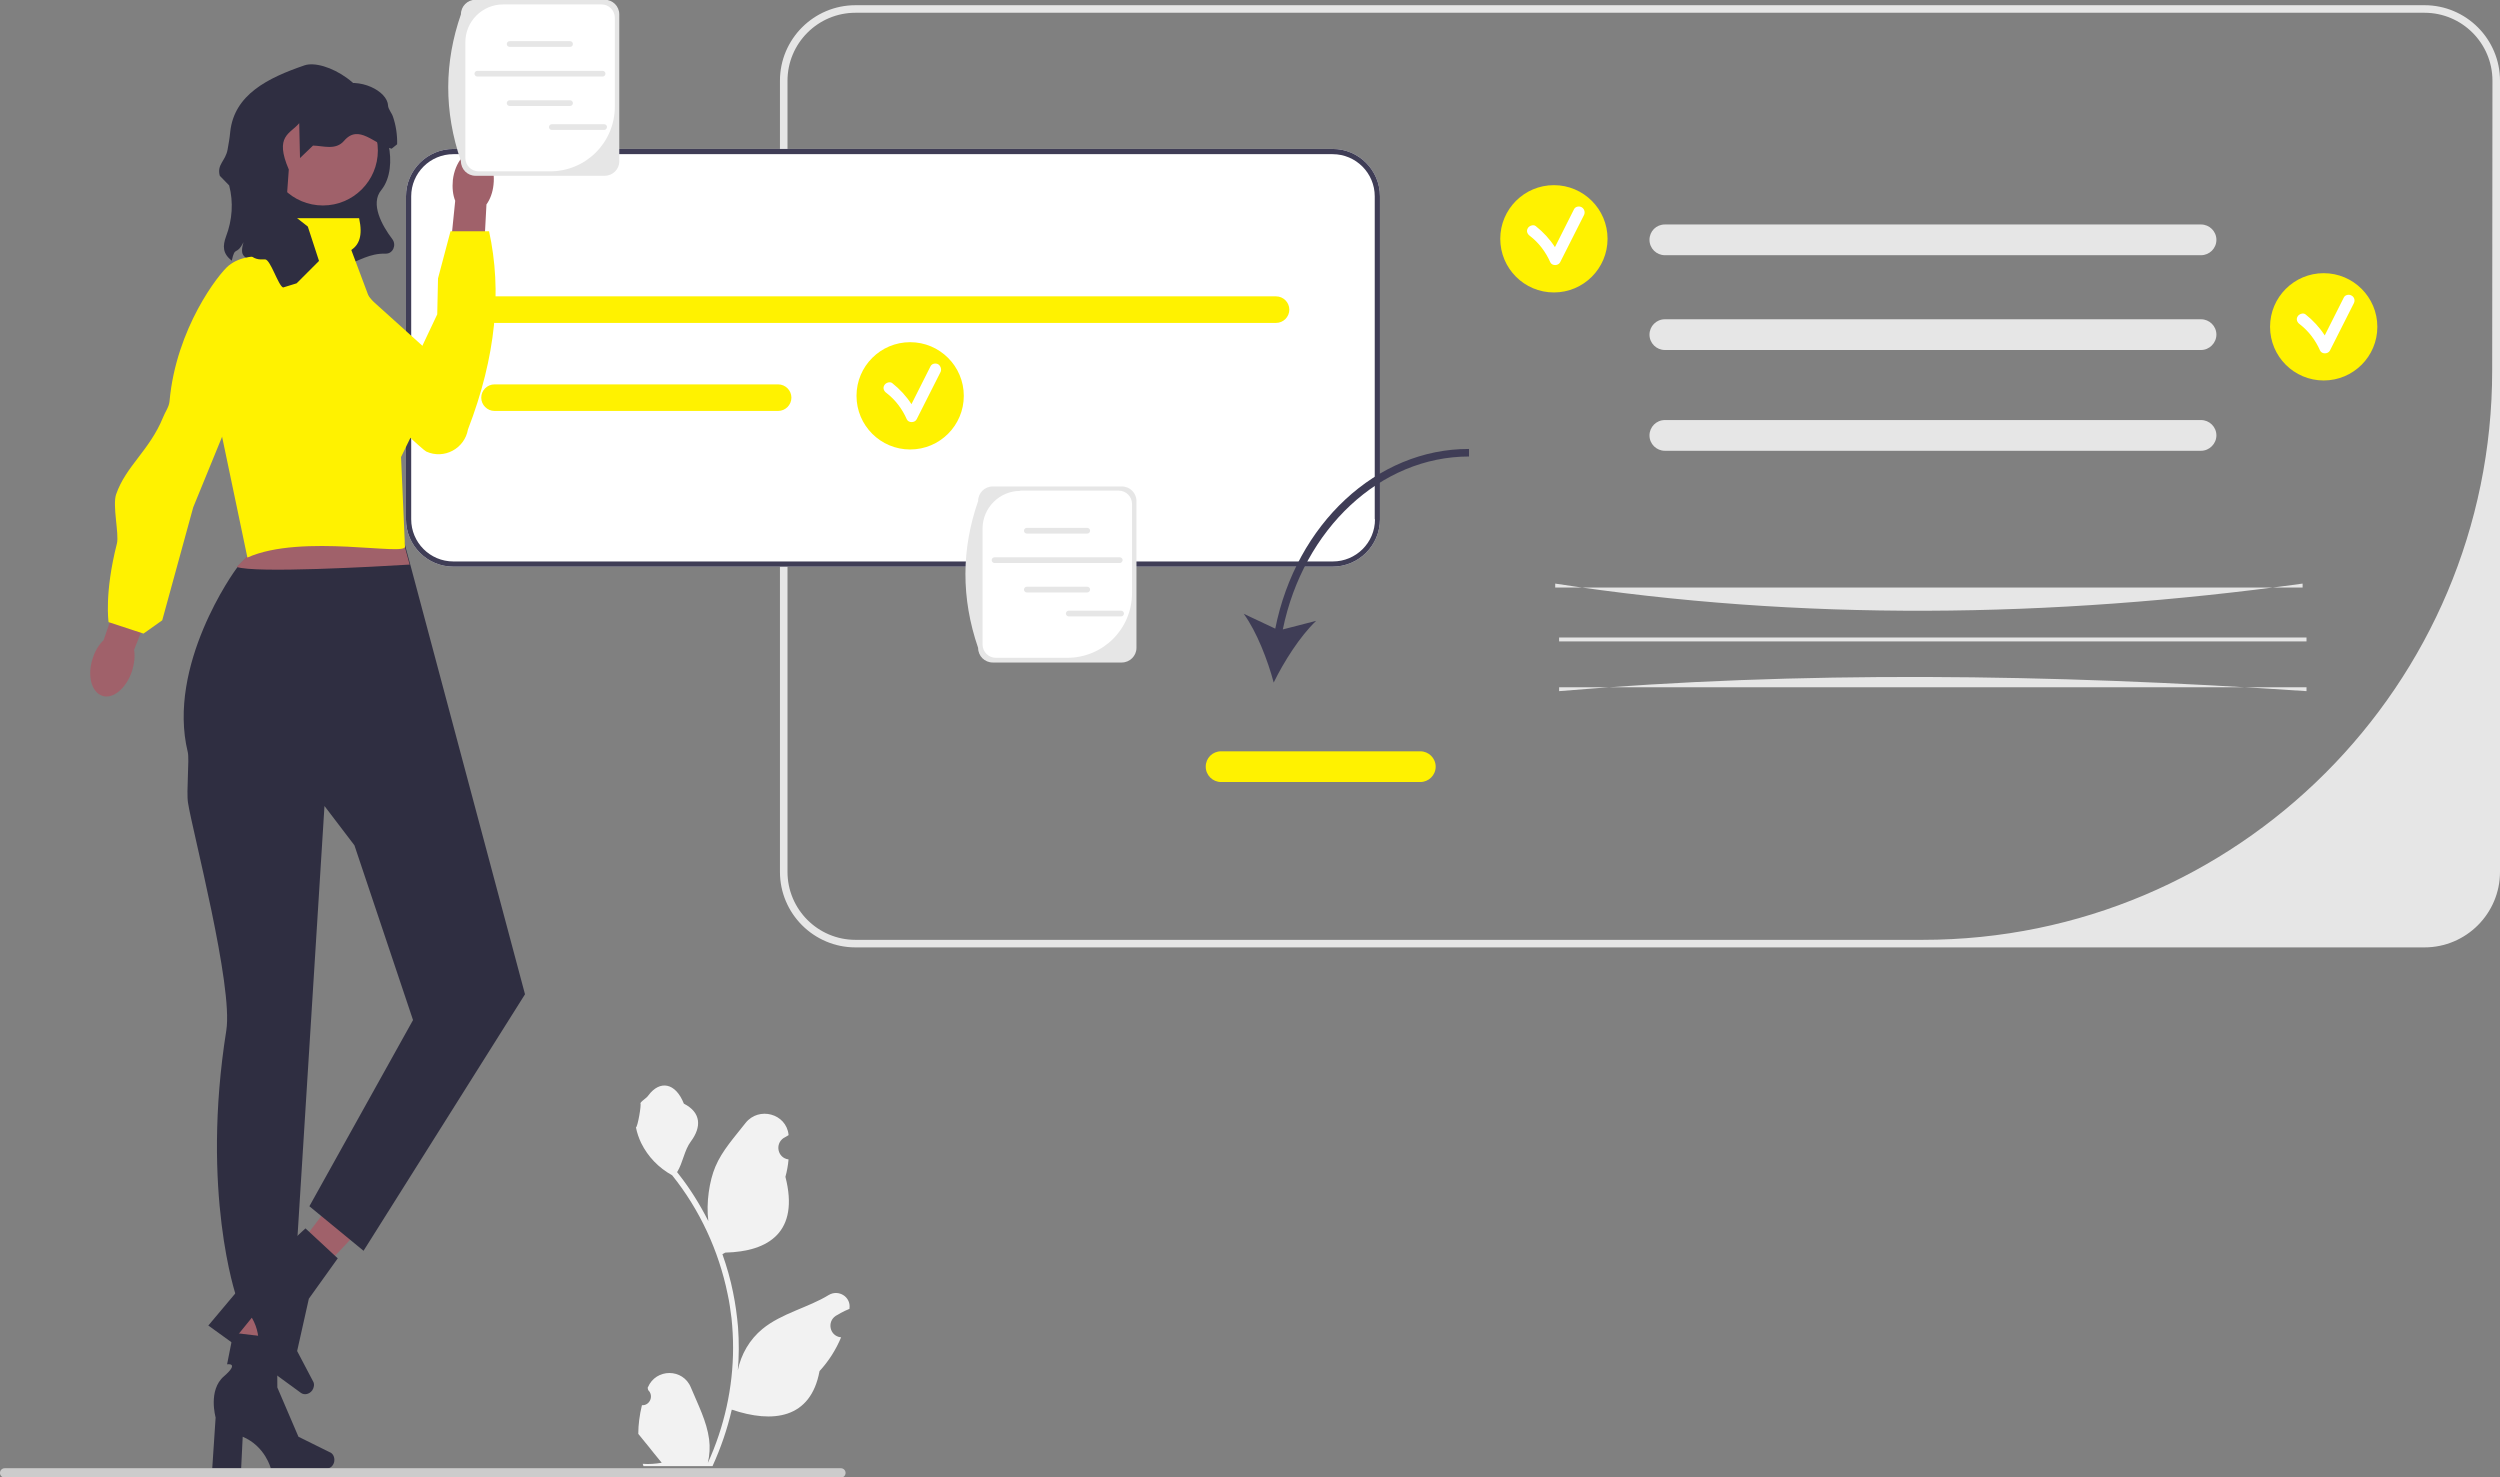 <svg version="1.1" id="Calque_1" xmlns="http://www.w3.org/2000/svg" xmlns:xlink="http://www.w3.org/1999/xlink" x="0" y="0" viewBox="0 0 960 567.3" xml:space="preserve" enable-background="new 0 0 960 567.3"><rect x="0" y="0" width="960" height="567.3" fill="#808080" stroke="none"/><style type="text/css">.st0{fill:#e6e6e6}.st1{fill:#fff}.st2{fill:#3f3d56}.st3{fill:#fff200}.st4{fill:#2f2e41}.st5{fill:#a0616a}.st6{fill:#f2f2f2}.st7{fill:#ccc}</style><g><path class="st0" d="M299.5,334.8V31c0-16,13-29,29-29H931c16,0,29,13,29,29v303.8c0,16-13,29-29,29H328.5 C312.5,363.8,299.5,350.8,299.5,334.8z M957.1,31c0-14.4-11.7-26.1-26.1-26.1H328.5c-14.4,0-26.1,11.7-26.1,26.1v303.8 c0,14.4,11.7,26.1,26.1,26.1h409.8c120.8,0,218.7-97.9,218.7-218.7L957.1,31L957.1,31z"/><g><path class="st1" d="M511.8,57.2H174.1c-10,0-18.2,8.1-18.2,18.2v124c0,10,8.1,18.2,18.2,18.2h337.6c10,0,18.2-8.1,18.2-18.2v-124 C529.9,65.4,521.8,57.2,511.8,57.2z"/><path class="st2" d="M511.8,57.2H174.1c-10,0-18.2,8.1-18.2,18.2v124c0,10,8.1,18.2,18.2,18.2h337.6c10,0,18.2-8.1,18.2-18.2v-124 C529.9,65.4,521.8,57.2,511.8,57.2z M528,199.4c0,9-7.3,16.2-16.2,16.2H174.1c-9,0-16.2-7.3-16.2-16.2v-124 c0-9,7.3-16.2,16.2-16.2h337.6c9,0,16.2,7.3,16.2,16.2V199.4z"/></g><path class="st3" d="M189.9,113.8H490c2.8,0,5.1,2.3,5.1,5.1l0,0c0,2.8-2.3,5.1-5.1,5.1H189.9c-2.8,0-5.1-2.3-5.1-5.1l0,0 C184.8,116.1,187.1,113.8,189.9,113.8z"/><path class="st3" d="M189.9,147.6h108.9c2.8,0,5.1,2.3,5.1,5.1l0,0c0,2.8-2.3,5.1-5.1,5.1H189.9c-2.8,0-5.1-2.3-5.1-5.1l0,0 C184.8,149.9,187.1,147.6,189.9,147.6z"/><path class="st0" d="M845.2,98H639.3c-3.2,0-5.9-2.6-5.9-5.9s2.6-5.9,5.9-5.9h205.9c3.2,0,5.9,2.6,5.9,5.9 C851.1,95.4,848.4,98,845.2,98z"/><path class="st0" d="M884.2,225.6h-287v-1.5c94.5,14.5,190.2,13.3,287,0V225.6z"/><path class="st0" d="M845.2,173.1H639.3c-3.2,0-5.9-2.6-5.9-5.9c0-3.2,2.6-5.9,5.9-5.9h205.9c3.2,0,5.9,2.6,5.9,5.9 C851.1,170.4,848.4,173.1,845.2,173.1z"/><rect x="598.7" y="244.8" class="st0" width="287" height="1.5"/><path class="st0" d="M845.2,134.4H639.3c-3.2,0-5.9-2.6-5.9-5.9c0-3.2,2.6-5.9,5.9-5.9h205.9c3.2,0,5.9,2.6,5.9,5.9 C851.1,131.7,848.4,134.4,845.2,134.4z"/><path class="st0" d="M885.7,265.4c-99.1-6.7-195.2-7.8-287,0v-1.5h287V265.4z"/><g><path class="st2" d="M489.7,241.4l-12.1-5.7c5,6.9,9.2,17.8,11.5,26.4c3.9-8,10.1-17.8,16.3-23.7l-12.8,3.3 c7.9-38.6,37.5-66.4,71.5-66.4v-2.9C528.7,172.3,497.7,201.2,489.7,241.4z"/><path class="st3" d="M545.4,300.3h-76.5c-3.2,0-5.9-2.6-5.9-5.9s2.6-5.9,5.9-5.9h76.5c3.2,0,5.9,2.6,5.9,5.9 S548.6,300.3,545.4,300.3z"/></g><g><circle class="st3" cx="349.5" cy="152" r="20.6"/><path class="st1" d="M360.3,139.9c-1-0.6-2.5-0.3-3,0.8c-2.4,4.8-4.9,9.7-7.3,14.5c-2-3.1-4.5-5.8-7.4-8.1c-0.9-0.7-2.5-0.1-3,0.8 c-0.7,1.1-0.2,2.3,0.8,3c3.4,2.6,6.1,6.2,7.8,10.1c0.7,1.5,3.1,1.4,3.8,0c3.1-6.1,6.1-12.1,9.2-18.2 C361.6,141.9,361.3,140.6,360.3,139.9C360.3,139.9,360.3,139.9,360.3,139.9z"/></g><g><circle class="st3" cx="596.7" cy="91.7" r="20.6"/><path class="st1" d="M607.4,79.6c-1-0.6-2.5-0.3-3,0.8c-2.4,4.8-4.9,9.7-7.3,14.5c-2-3.1-4.5-5.8-7.4-8.1c-0.9-0.7-2.5-0.1-3,0.8 c-0.7,1.1-0.2,2.3,0.8,3c3.4,2.6,6.1,6.2,7.8,10.1c0.7,1.5,3.1,1.4,3.8,0c3.1-6.1,6.1-12.1,9.2-18.2 C608.7,81.6,608.5,80.3,607.4,79.6C607.4,79.6,607.4,79.6,607.4,79.6z"/></g><g><circle class="st3" cx="892.3" cy="125.5" r="20.6"/><path class="st1" d="M903,113.5c-1-0.6-2.5-0.3-3,0.8c-2.4,4.8-4.9,9.7-7.3,14.5c-2-3.1-4.5-5.8-7.4-8.1c-0.9-0.7-2.5-0.1-3,0.8 c-0.7,1.1-0.2,2.3,0.8,3c3.4,2.6,6.1,6.2,7.8,10.1c0.7,1.5,3.1,1.4,3.8,0c3.1-6.1,6.1-12.1,9.2-18.2 C904.4,115.4,904.1,114.1,903,113.5C903,113.5,903,113.5,903,113.5z"/></g><g><path class="st0" d="M430.8,254.4h-49.6c-3.1,0-5.6-2.5-5.6-5.6c-6.6-19.2-6.4-38,0-56.4c0-3.1,2.5-5.6,5.6-5.6h49.6 c3.1,0,5.6,2.5,5.6,5.6v56.4C436.4,251.9,433.8,254.4,430.8,254.4L430.8,254.4z"/><path class="st1" d="M391.8,188.5c-8,0-14.5,6.5-14.5,14.5v44.5c0,2.8,2.3,5.1,5.1,5.1h27.4c13.8,0,24.9-11.1,24.9-24.9v-34.2 c0-2.8-2.3-5.1-5.1-5.1H391.8z"/><g><path class="st0" d="M417.5,204.9h-23.2c-0.6,0-1.1-0.5-1.1-1.1c0-0.6,0.5-1.1,1.1-1.1h23.2c0.6,0,1.1,0.5,1.1,1.1 C418.6,204.4,418.1,204.9,417.5,204.9z"/><path class="st0" d="M417.5,227.5h-23.2c-0.6,0-1.1-0.5-1.1-1.1c0-0.6,0.5-1.1,1.1-1.1h23.2c0.6,0,1.1,0.5,1.1,1.1 C418.6,227,418.1,227.5,417.5,227.5z"/><path class="st0" d="M430,216.2h-48.1c-0.6,0-1.1-0.5-1.1-1.1c0-0.6,0.5-1.1,1.1-1.1H430c0.6,0,1.1,0.5,1.1,1.1 C431,215.7,430.6,216.2,430,216.2z"/></g><path class="st0" d="M430.5,236.7h-20.1c-0.6,0-1.1-0.5-1.1-1.1c0-0.6,0.5-1.1,1.1-1.1h20.1c0.6,0,1.1,0.5,1.1,1.1 C431.6,236.2,431.1,236.7,430.5,236.7z"/></g><path class="st4" d="M89,100.1c1.3-6,1.7-1.6,4.5-7.1c-2,7.1,1.6,4.8,6.4,10.3c33.6,5.3,35.7-6.2,48.2-5.9l0.1,0 c2.7,0,4.1-3.3,2.5-5.5c-4.1-5.4-8.6-13.7-4.3-18.9c7.5-9.3,0.9-28.3-2.4-24.2c0-15.9-19.5-26.3-27.1-23.7 c-14,4.8-27,11.2-28.5,25.6c-0.2,2.2-0.6,4.5-1,6.7c-0.8,4.5-4.2,5.7-3,10.1l3.6,3.7c1.7,6.5,1.2,13.3-1.2,19.6 C85.5,94.4,85.4,97.3,89,100.1z"/><circle id="b" class="st5" cx="124" cy="57.8" r="21.1"/><g><polygon class="st5" points="91.2,537.9 102,538.2 108.1,489.5 92.1,489.1"/><path class="st4" d="M128.4,560.6L128.4,560.6c0,1.8-1.3,3.3-2.9,3.3H104c0,0-2.1-8.5-10.8-12.2l-0.6,12.2H81.5l1.3-19.6 c0,0-3-10.5,3.2-15.8c6.2-5.4,1.2-4.6,1.2-4.6l2.4-12.1l16.8,2l0.1,19l8.1,18.9l11.9,5.9C127.7,558,128.4,559.2,128.4,560.6 L128.4,560.6C128.4,560.6,128.4,560.6,128.4,560.6z"/></g><g><polygon class="st5" points="103.1,493.7 111.7,500.3 145.3,464.5 132.6,454.8"/><path class="st4" d="M119.9,533.9L119.9,533.9c-1.1,1.5-3,1.9-4.3,1l-17.4-12.7c0,0,3.3-8.1-1.5-16.2l-7.7,9.5l-9-6.5l12.6-15 c0,0,3.8-10.2,11.9-10.9c8.1-0.7,3.7-3,3.7-3l9.1-8.4l12.4,11.5l-11.1,15.5l-4.5,20.1l6.2,11.8 C120.8,531.5,120.6,532.9,119.9,533.9C119.9,533.9,119.9,533.9,119.9,533.9z"/></g><path class="st4" d="M72.1,288.8c0.7,2.7-0.6,15.2,0.1,19.5c1.7,10.9,17.4,70.4,14.7,87.4c-9.9,62.2,3.8,102.1,3.8,102.1h22.1 l11.8-188.3l11.5,15.1l22.5,67.1l-39.8,71.5l20.8,17.1l62-98.5l-44-164.8l-2.7-10l-59.5-1.7l3.3,5l-7.5,7.4c0,0,0,0,0,0.1 C89.8,219.4,64,255.6,72.1,288.8L72.1,288.8L72.1,288.8z"/><path class="st5" d="M90.9,217.7c6.9,2.5,53.5-0.1,66.4-0.9l-2.7-10l-59.5-1.7l3.3,5L90.9,217.7C91,217.7,91,217.7,90.9,217.7 L90.9,217.7L90.9,217.7z"/><path class="st3" d="M168,138L168,138l-2.1,11.4l-0.5,2.7l-11.4,23.4l1.5,34.3c1,4-39.5-5.1-60.5,4.3l-16.4-78.3l16.6-36.1l13-7.2 l2.2-8.7h27.5c1.5,6.9-0.1,10.2-3,12.2l6.9,18.4L168,138C168,138,168,138,168,138z"/><g><path class="st5" d="M189.5,71L189.5,71c-0.3,2.9-1.3,5.6-2.7,7.5l-1.5,28.3l-13.4-1.1l2.9-28.6c-0.9-2.2-1.2-5-0.9-8 c0.8-6.7,4.9-11.8,9.2-11.3C187.4,58.4,190.3,64.2,189.5,71L189.5,71L189.5,71L189.5,71L189.5,71z"/><path class="st3" d="M136,100.7l1.8,4.3c0,0-25.6-2.6-25,10.8c0.5,11.4,48.6,56.6,50.9,57.6v0c6.8,3.1,14.7-1.1,16-8.5 c10.8-28,13.1-53.2,8.1-76.1H173l-4.8,18.1l-0.3,13.8l-7.8,16.5l-25.4-32.2L136,100.7L136,100.7z"/></g><path class="st5" d="M50.7,257.7c0.9-2.9,1.2-5.7,0.8-8.2l10.7-26.9L49.3,218l-9.5,27.8c-1.8,1.7-3.3,4.1-4.2,7 c-2.2,6.6-0.5,13,3.7,14.4C43.4,268.6,48.5,264.3,50.7,257.7L50.7,257.7L50.7,257.7L50.7,257.7z"/><path class="st3" d="M112.7,100.7c0,0-15.9-6-24.9,1.3c-3.7,3-20.2,24-22.7,52.1c-0.2,2.2-1.7,4.1-2.5,6.2 c-5.2,12.7-14.2,18.6-18,29.5c-1.5,4.3,1.2,15.3,0.3,18.9c-4.9,19.2-3.2,30.2-3.2,30.2l13.4,4.4l7.2-5.1l11.9-43.4L112.7,100.7 L112.7,100.7z"/><g><path class="st0" d="M232.2,67.5h-49.6c-3.1,0-5.6-2.5-5.6-5.6c-6.6-19.2-6.4-38,0-56.4c0-3.1,2.5-5.6,5.6-5.6h49.6 c3.1,0,5.6,2.5,5.6,5.6V62C237.8,65,235.3,67.5,232.2,67.5z"/><path class="st1" d="M193.2,1.7c-8,0-14.5,6.5-14.5,14.5v44.5c0,2.8,2.3,5.1,5.1,5.1h27.4c13.8,0,24.9-11.1,24.9-24.9V6.8 c0-2.8-2.3-5.1-5.1-5.1C231,1.7,193.2,1.7,193.2,1.7z"/><g><path class="st0" d="M218.9,18h-23.2c-0.6,0-1.1-0.5-1.1-1.1c0-0.6,0.5-1.1,1.1-1.1h23.2c0.6,0,1.1,0.5,1.1,1.1 C220,17.6,219.5,18,218.9,18z"/><path class="st0" d="M218.9,40.7h-23.2c-0.6,0-1.1-0.5-1.1-1.1c0-0.6,0.5-1.1,1.1-1.1h23.2c0.6,0,1.1,0.5,1.1,1.1 C220,40.2,219.5,40.7,218.9,40.7z"/><path class="st0" d="M231.4,29.4h-48.1c-0.6,0-1.1-0.5-1.1-1.1c0-0.6,0.5-1.1,1.1-1.1h48.1c0.6,0,1.1,0.5,1.1,1.1 C232.5,28.9,232,29.4,231.4,29.4z"/></g><path class="st0" d="M232,49.9h-20.1c-0.6,0-1.1-0.5-1.1-1.1c0-0.6,0.5-1.1,1.1-1.1H232c0.6,0,1.1,0.5,1.1,1.1 C233,49.4,232.6,49.9,232,49.9z"/></g><path class="st6" d="M246.5,539.6c3,0.2,4.7-3.6,2.4-5.8l-0.2-0.9c0-0.1,0.1-0.1,0.1-0.2c3.1-7.3,13.5-7.3,16.5,0.1 c2.7,6.5,6.1,13,7,19.9c0.4,3,0.2,6.1-0.5,9.1c6.3-13.8,9.7-29,9.7-44.2c0-3.8-0.2-7.6-0.6-11.4c-0.4-3.1-0.8-6.2-1.5-9.3 c-3.4-16.6-10.7-32.4-21.3-45.6c-5.1-2.8-9.3-7.1-11.9-12.4c-0.9-1.9-1.6-3.9-2-6c0.6,0.1,2.2-8.8,1.7-9.3c0.8-1.2,2.3-1.8,3.1-3 c4.4-5.9,10.4-4.9,13.6,3.2c6.7,3.4,6.8,9,2.7,14.5c-2.6,3.5-3,8.1-5.3,11.8c0.2,0.3,0.5,0.6,0.7,0.9c4.4,5.6,8.1,11.6,11.3,17.9 c-0.9-7,0.4-15.5,2.7-20.9c2.6-6.2,7.4-11.4,11.6-16.8c5.1-6.4,15.6-3.6,16.5,4.5c0,0.1,0,0.2,0,0.2c-0.6,0.4-1.2,0.7-1.9,1.1 c-3.4,2.3-2.3,7.6,1.8,8.2l0.1,0c-0.2,2.3-0.6,4.5-1.2,6.7c5.4,21.1-6.3,28.7-23.1,29.1c-0.4,0.2-0.7,0.4-1.1,0.6 c1.7,4.8,3.1,9.7,4.1,14.7c0.9,4.4,1.5,8.8,1.9,13.3c0.4,5.6,0.4,11.3-0.1,16.9l0-0.2c1.2-6.2,4.6-12,9.5-16 c7.3-6,17.6-8.2,25.4-13c3.8-2.3,8.6,0.7,8,5.1l0,0.2c-1.2,0.5-2.3,1-3.4,1.6c-0.6,0.4-1.2,0.7-1.9,1.1c-3.4,2.3-2.3,7.6,1.8,8.2 l0.1,0c0.1,0,0.1,0,0.2,0c-2,4.8-4.8,9.2-8.3,13c-3.4,18.4-18,20.1-33.7,14.8h0c-1.7,7.4-4.2,14.7-7.4,21.7h-26.5 c-0.1-0.3-0.2-0.6-0.3-0.9c2.5,0.2,4.9,0,7.3-0.4c-2-2.4-3.9-4.8-5.9-7.3c0,0-0.1-0.1-0.1-0.1c-1-1.2-2-2.5-3-3.7l0,0 C245.1,547.1,245.6,543.3,246.5,539.6L246.5,539.6L246.5,539.6z"/><path class="st7" d="M0,565.6c0,1,0.8,1.8,1.8,1.8h321.1c1,0,1.8-0.8,1.8-1.8c0-1-0.8-1.8-1.8-1.8H1.8C0.8,563.8,0,564.6,0,565.6z"/><path class="st4" d="M129.7,32.9h-4.3c-12.5,0-34,17.8-25.7,30.2c-7.1,18.9-7.3,28.7-4.3,33.9c1.1,1.9,3.3,2.8,5.5,2.6 c0.3,0,0.6,0,0.9,0c2.1,0.1,5,10,6.9,10.8l5.2-1.6l8.6-8.6L118.2,87l-8.4-6.6l1.1-15.3c-5.6-13,0.5-13.6,4-17.8l0.3,13.4l5-4.8 c4,0.1,8.7,1.9,11.9-1.8c5.7-6.7,11.6,1.4,18.3,3l2.1-1.7c0.1-3.7-0.5-7.4-1.6-10.6c-0.5-1.5-1.8-2.8-1.9-4.3 C148.8,35,138.1,29.5,129.7,32.9L129.7,32.9L129.7,32.9z"/></g></svg>